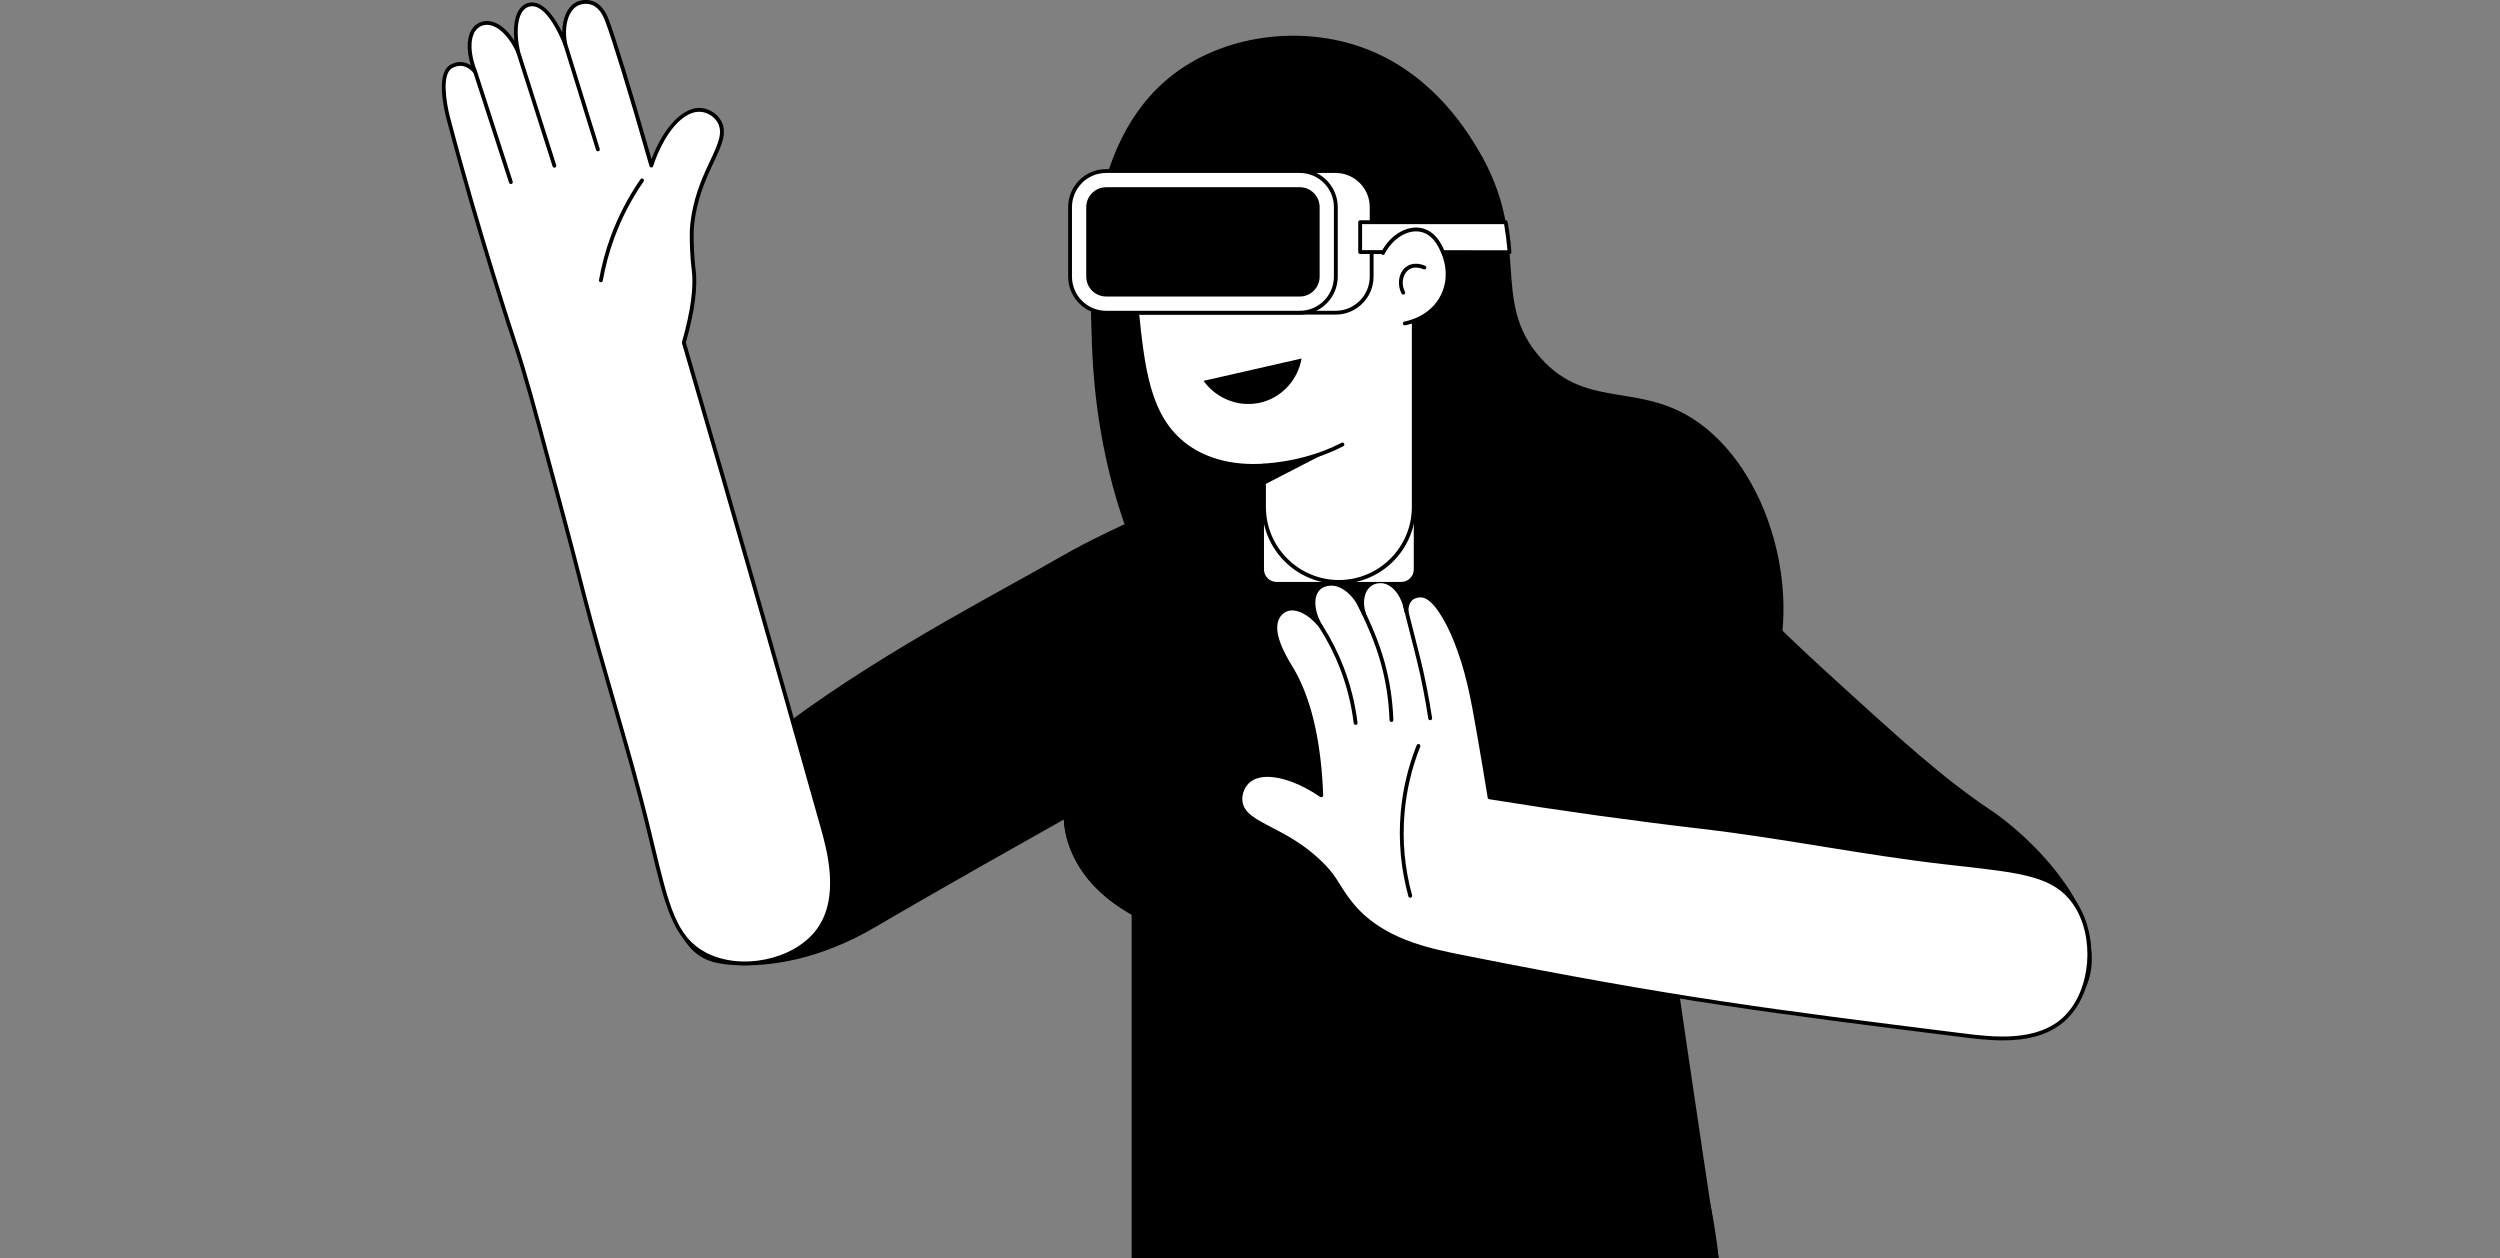 <svg width="298" height="150" viewBox="0 0 298 150" fill="none" xmlns="http://www.w3.org/2000/svg">
<rect x="0" y="0" width="298" height="150" fill="#808080" stroke="none"/>
<g clip-path="url(#clip0_4622_17772)">
<path d="M245.497 248.626L238.353 300.32C202.61 283.037 166.866 265.755 131.125 248.472C122.215 244.163 117.426 234.293 119.556 224.621C125.237 198.818 130.917 173.014 136.597 147.211C154.52 147.304 172.443 147.397 190.366 147.491C184.018 169.445 177.67 191.402 171.323 213.356C196.048 225.112 220.772 236.869 245.497 248.625V248.626Z" fill="white" style="fill:white;fill-opacity:1;"/>
<path d="M238.353 300.549C238.319 300.549 238.286 300.541 238.253 300.526L131.025 248.677C121.979 244.303 117.17 234.391 119.332 224.571L136.373 147.161C136.396 147.055 136.489 146.98 136.596 146.98L190.364 147.26C190.436 147.26 190.503 147.295 190.546 147.352C190.589 147.41 190.603 147.484 190.583 147.552L171.593 213.231L245.593 248.416C245.683 248.459 245.735 248.555 245.721 248.654L238.577 300.348C238.567 300.42 238.522 300.484 238.458 300.52C238.425 300.538 238.388 300.547 238.35 300.547L238.353 300.549ZM136.781 147.441L119.779 224.669C117.663 234.281 122.369 243.983 131.224 248.264L238.169 299.975L245.248 248.76L171.224 213.563C171.123 213.514 171.071 213.4 171.102 213.293L190.06 147.717L136.779 147.439L136.781 147.441Z" fill="#133342" style="fill:#133342;fill:color(display-p3 0.074 0.2 0.259);fill-opacity:1;"/>
<path d="M208.712 331.702L161.287 353.394L120.086 257.136C116.649 249.105 116.259 240.096 118.988 231.797L147.938 143.773H203.693C203.985 145.264 204.362 147.44 204.648 150.079C205.872 161.404 204.727 175.207 192.606 203.543C187.837 214.69 181.035 228.866 171.462 244.674L208.712 331.7V331.702Z" fill="white" style="fill:white;fill-opacity:1;"/>
<path d="M161.285 353.622C161.258 353.622 161.229 353.616 161.203 353.607C161.145 353.584 161.099 353.539 161.075 353.483L119.874 257.225C116.412 249.137 116.019 240.081 118.769 231.724L147.72 143.7C147.75 143.607 147.838 143.543 147.937 143.543H203.693C203.801 143.543 203.896 143.621 203.917 143.728C204.324 145.815 204.648 147.944 204.875 150.054C206.012 160.582 205.338 174.36 192.815 203.633C186.814 217.664 179.714 231.478 171.717 244.691L208.921 331.611C208.97 331.725 208.92 331.858 208.805 331.91L161.379 353.602C161.35 353.616 161.316 353.622 161.284 353.622H161.285ZM148.103 144.002L119.205 231.868C116.491 240.119 116.88 249.061 120.297 257.044L161.405 353.087L208.414 331.586L171.253 244.764C171.224 244.697 171.228 244.619 171.267 244.555C179.278 231.328 186.387 217.499 192.396 203.453C204.877 174.278 205.551 160.571 204.42 150.104C204.202 148.069 203.893 146.019 203.505 144.003H148.103V144.002Z" fill="#133342" style="fill:#133342;fill:color(display-p3 0.074 0.2 0.259);fill-opacity:1;"/>
<path d="M130.155 40.843C129.869 33.075 129.243 16.038 140.796 8.191C146.638 4.223 154.791 3.154 161.799 5.458C170.235 8.232 174.548 15.122 176.081 17.651C182.797 28.732 177.439 35.72 183.642 42.666C189.466 49.187 196.025 45.083 203.386 51.074C212.023 58.103 215.298 73.77 210.107 83.446C201.901 98.743 172.571 99.198 154.238 88.281C131.398 74.683 130.353 46.256 130.153 40.844L130.155 40.843Z" fill="#D2F6FD" style="fill:#D2F6FD;fill:color(display-p3 0.824 0.965 0.992);fill-opacity:1;"/>
<path d="M156.618 72.064C156.5 67.556 153.436 63.431 149.776 61.529C145.74 59.429 141.662 60.293 139.523 60.743C137.054 61.261 135.045 62.238 131.346 64.035C128.738 65.303 126.861 66.388 126.445 66.628C117.527 71.772 97.693 81.763 85.698 93.325C85.263 93.744 83.969 95.011 82.828 97.039C79.793 102.432 79.321 110.581 83.257 113.561C84.339 114.38 85.616 114.72 87.729 114.818C95.993 115.197 102.738 111.192 104.393 110.212C104.393 110.212 111.35 106.094 127.012 97.313C140.307 89.857 149.758 86.672 154.71 78.607C155.538 77.258 156.694 74.971 156.619 72.066L156.618 72.064Z" fill="#A9E4EF" style="fill:#A9E4EF;fill:color(display-p3 0.663 0.894 0.937);fill-opacity:1;"/>
<path d="M150.669 57.794C148.569 58.168 146.313 58.661 143.934 59.306C142.001 59.83 140.192 60.401 138.515 60.989C135.404 68.852 133.23 74.32 131.345 79.033C130.407 81.378 128.965 84.933 127.982 89.889C127.046 94.611 126.538 97.341 127.564 100.475C129.084 105.122 133.018 107.732 135.119 108.884V150.085H204.646C200.928 125.624 197.354 100.958 193.935 76.091C193.209 70.819 192.494 65.554 191.787 60.295C184.847 59.126 177.051 58.199 168.521 57.803C162.144 57.506 156.17 57.544 150.669 57.797V57.794Z" fill="#A9E4EF" style="fill:#A9E4EF;fill:color(display-p3 0.663 0.894 0.937);fill-opacity:1;"/>
<path d="M184.484 60.675C179.366 62.931 177.76 69.309 177.552 70.133C174.189 83.486 198.159 99.243 228.17 118.973C228.17 118.973 235.672 123.913 241.473 122.546C241.538 122.531 241.636 122.508 241.761 122.476C242.443 122.3 246.869 121.147 248.516 117.373C249.321 115.528 249.132 113.812 248.993 112.57C248.925 111.959 248.681 110.202 247.589 108.115C244.053 101.365 237.517 97.007 237.517 97.007C231.421 92.938 226.58 88.515 216.899 79.664C205.852 69.566 200.136 61.936 191.275 60.185C189.026 59.74 186.705 59.696 184.484 60.676V60.675Z" fill="#A9E4EF" style="fill:#A9E4EF;fill:color(display-p3 0.663 0.894 0.937);fill-opacity:1;"/>
<path d="M135.12 109.108C135.082 109.108 135.045 109.099 135.01 109.081C132.304 107.599 128.778 104.915 127.347 100.542C126.282 97.287 126.868 94.325 127.758 89.84C128.725 84.961 130.139 81.424 131.076 79.081L131.131 78.944C131.178 78.826 131.313 78.771 131.429 78.817C131.547 78.864 131.603 78.997 131.557 79.115L131.502 79.254C130.572 81.58 129.166 85.094 128.207 89.932C127.301 94.502 126.754 97.261 127.782 100.402C129.166 104.631 132.596 107.238 135.23 108.68C135.342 108.741 135.381 108.88 135.322 108.99C135.279 109.067 135.201 109.11 135.12 109.11V109.108ZM228.172 119.199C228.129 119.199 228.084 119.186 228.045 119.16C210.279 107.481 194.937 97.395 185.766 88.231C185.675 88.143 185.675 87.998 185.766 87.907C185.856 87.817 185.999 87.817 186.089 87.907C195.227 97.039 210.551 107.113 228.297 118.778C228.402 118.847 228.431 118.989 228.363 119.096C228.318 119.164 228.245 119.2 228.172 119.2V119.199Z" fill="#133342" style="fill:#133342;fill:color(display-p3 0.074 0.2 0.259);fill-opacity:1;"/>
<path d="M204.648 150.311H135.12C134.993 150.311 134.891 150.208 134.891 150.081V109.015C132.2 107.521 128.757 104.851 127.347 100.542C127.043 99.614 126.868 98.698 126.806 97.687C111.546 106.247 104.576 110.366 104.507 110.408C97.502 114.558 91.513 115.223 87.715 115.044C85.51 114.943 84.221 114.577 83.116 113.741C79.004 110.626 79.558 102.378 82.626 96.924C83.41 95.531 84.389 94.265 85.537 93.158C95.527 83.529 110.837 75.046 120.968 69.431C123.037 68.284 124.823 67.295 126.328 66.426C128.276 65.304 130.072 64.396 131.243 63.827C134.425 62.281 136.352 61.345 138.423 60.773C138.428 60.772 138.431 60.77 138.436 60.769C140.218 60.143 142.047 59.576 143.87 59.081C146.085 58.48 148.357 57.969 150.624 57.564C156.586 57.29 162.601 57.291 168.529 57.567C175.537 57.892 182.621 58.611 189.585 59.701C190.131 59.75 190.717 59.836 191.316 59.954C191.383 59.967 191.449 59.984 191.513 60.001C191.562 60.013 191.611 60.027 191.66 60.038L191.823 60.064C191.854 60.07 191.883 60.081 191.907 60.096C198.479 61.613 203.371 66.359 210.133 72.92C212.177 74.904 214.495 77.153 217.051 79.489C226.709 88.318 231.557 92.75 237.641 96.809C237.675 96.825 244.249 101.245 247.789 108.002C248.759 109.854 249.101 111.492 249.217 112.539C249.359 113.813 249.552 115.558 248.722 117.46C247.19 120.972 243.382 122.289 241.815 122.692C241.687 122.724 241.587 122.749 241.522 122.764C235.69 124.14 228.35 119.363 228.042 119.159C216.627 111.655 205.836 104.56 197.229 98.004C199.719 115.567 202.289 133.07 204.869 150.043C204.879 150.109 204.86 150.176 204.816 150.227C204.773 150.277 204.709 150.306 204.642 150.306L204.648 150.311ZM135.349 149.852H204.38C201.786 132.783 199.203 115.177 196.702 97.517C196.688 97.426 196.732 97.334 196.813 97.288C196.894 97.239 196.993 97.248 197.068 97.303C205.734 103.944 216.695 111.149 228.298 118.778C228.373 118.827 235.792 123.646 241.422 122.319C241.488 122.304 241.583 122.281 241.706 122.249C243.207 121.862 246.857 120.604 248.307 117.276C249.087 115.486 248.902 113.811 248.768 112.59C248.655 111.58 248.325 110.004 247.388 108.215C243.911 101.577 237.458 97.234 237.393 97.192C231.281 93.112 226.424 88.672 216.747 79.827C214.186 77.488 211.867 75.235 209.818 73.249C203.086 66.717 198.222 61.996 191.739 60.527C191.718 60.523 191.697 60.515 191.678 60.504L191.579 60.487C191.512 60.474 191.457 60.458 191.402 60.444C191.345 60.429 191.289 60.414 191.231 60.403C190.648 60.288 190.077 60.206 189.533 60.157C182.571 59.067 175.503 58.35 168.51 58.026C162.598 57.75 156.597 57.747 150.679 58.019C148.455 58.419 146.197 58.926 143.994 59.524C142.182 60.016 140.364 60.581 138.591 61.203C136.518 61.778 134.605 62.706 131.447 64.241C130.283 64.805 128.496 65.711 126.586 66.812C125.052 67.695 123.264 68.686 121.194 69.833C111.083 75.436 95.805 83.901 85.857 93.49C84.74 94.566 83.789 95.797 83.028 97.15C80.058 102.43 79.584 110.49 83.394 113.377C84.417 114.151 85.634 114.49 87.738 114.588C91.466 114.755 97.366 114.106 104.266 110.021C104.345 109.973 111.415 105.796 126.899 97.112C126.968 97.074 127.058 97.071 127.127 97.111C127.195 97.15 127.244 97.221 127.247 97.3C127.286 98.416 127.455 99.401 127.784 100.401C129.168 104.631 132.598 107.238 135.232 108.68C135.305 108.719 135.351 108.797 135.351 108.88V149.852H135.349Z" fill="#133342" style="fill:#133342;fill:color(display-p3 0.074 0.2 0.259);fill-opacity:1;"/>
<path d="M81.509 40.837C82.825 36.248 82.893 33.611 82.672 32.022C82.611 31.582 82.443 30.013 82.45 27.892C82.452 27.271 82.51 26.549 82.679 25.576C83.689 19.734 87.162 16.832 85.706 14.431C85.228 13.642 84.354 13.19 83.634 13.106C81.538 12.864 79.051 15.427 77.636 19.731C75.179 11.074 73.186 4.651 72.396 2.547C72.162 1.923 71.696 0.784 70.645 0.375C70.02 0.131 69.345 0.208 68.886 0.41C67.626 0.963 66.929 2.93 67.374 5.243C67.297 5.037 65.557 0.419 63.373 0.515C63.01 0.53 62.74 0.673 62.69 0.699C61.504 1.335 61.188 3.498 61.753 6.156C60.746 3.917 59.169 2.558 57.779 2.749C57.626 2.771 57.248 2.841 56.887 3.118C55.769 3.974 55.674 6.156 56.642 8.575C56.519 8.419 55.869 7.632 54.879 7.618C54.879 7.618 54.222 7.609 53.671 8.002C52.157 9.081 53.312 13.62 53.422 14.04C57.096 28.025 61.403 40.983 61.403 40.983C62.91 45.515 64.28 50.905 67.183 61.641C67.82 63.997 68.469 66.494 69.588 70.853C71.997 80.25 75.034 89.482 77.318 98.911C79.366 107.367 80.149 111.708 84.036 113.748C88.234 115.951 94.616 114.717 97.453 111.014C100.452 107.099 98.81 101.301 98.003 98.446C94.311 85.381 88.754 65.566 81.509 40.837Z" fill="white" style="fill:white;fill-opacity:1;"/>
<path d="M88.766 115.062C87.054 115.062 85.368 114.707 83.931 113.952C80.227 112.008 79.263 107.991 77.515 100.701L77.098 98.965C75.855 93.826 74.361 88.659 72.915 83.66C71.71 79.494 70.465 75.185 69.369 70.911C68.179 66.27 67.572 63.946 66.966 61.701C66.359 59.458 65.82 57.449 65.333 55.631C63.492 48.773 62.381 44.633 61.191 41.055C61.011 40.512 56.795 27.763 53.205 14.099C52.982 13.249 51.947 8.952 53.542 7.816C54.146 7.386 54.847 7.385 54.887 7.389C55.384 7.395 55.801 7.573 56.126 7.788C55.458 5.609 55.68 3.759 56.752 2.937C57.115 2.66 57.496 2.559 57.753 2.524C58.968 2.357 60.295 3.244 61.315 4.848C61.085 2.675 61.539 1.06 62.586 0.499C62.694 0.441 62.987 0.305 63.366 0.288C64.955 0.242 66.297 2.377 67.016 3.846C67.028 2.118 67.693 0.687 68.796 0.201C69.258 -0.001 70.008 -0.119 70.73 0.163C71.919 0.625 72.405 1.917 72.613 2.467C73.335 4.391 75.167 10.218 77.662 18.974C79.101 15.108 81.521 12.634 83.663 12.879C84.345 12.958 85.339 13.38 85.905 14.313C86.768 15.738 86.057 17.252 85.075 19.348C84.31 20.981 83.356 23.015 82.907 25.614C82.756 26.489 82.684 27.214 82.681 27.893C82.673 30.321 82.892 31.924 82.901 31.989C83.2 34.135 82.812 37.11 81.751 40.835C88.088 62.467 93.102 80.234 96.766 93.21L98.227 98.382C99.032 101.23 100.705 107.147 97.637 111.152C95.732 113.638 92.193 115.06 88.768 115.06L88.766 115.062ZM61.622 40.91C62.816 44.502 63.929 48.647 65.771 55.511C66.258 57.329 66.798 59.339 67.404 61.58C68.013 63.828 68.619 66.154 69.809 70.796C70.903 75.062 72.148 79.368 73.352 83.532C74.799 88.534 76.293 93.707 77.541 98.855L77.959 100.592C79.732 107.985 80.621 111.696 84.142 113.545C88.279 115.716 94.537 114.444 97.272 110.874C100.199 107.052 98.567 101.285 97.783 98.512L96.321 93.335C92.654 80.347 87.634 62.559 81.289 40.901C81.277 40.859 81.277 40.815 81.289 40.774C82.348 37.081 82.736 34.147 82.444 32.053C82.435 31.985 82.21 30.352 82.22 27.891C82.223 27.185 82.296 26.437 82.452 25.537C82.912 22.876 83.879 20.812 84.656 19.154C85.579 17.186 86.245 15.766 85.509 14.552C85.06 13.811 84.23 13.408 83.607 13.336C81.544 13.093 79.182 15.759 77.853 19.804C77.823 19.897 77.734 19.961 77.636 19.961H77.632C77.531 19.96 77.444 19.891 77.416 19.795C74.825 10.665 72.921 4.596 72.182 2.629C71.997 2.135 71.562 0.978 70.564 0.591C69.971 0.362 69.359 0.456 68.98 0.621C67.773 1.152 67.192 3.077 67.6 5.201C67.623 5.319 67.551 5.434 67.436 5.466C67.32 5.499 67.201 5.437 67.16 5.323C67.143 5.278 65.449 0.744 63.441 0.744C63.421 0.744 63.403 0.744 63.383 0.744C63.088 0.756 62.861 0.868 62.798 0.9C61.747 1.464 61.425 3.508 61.978 6.106C62.002 6.221 61.936 6.336 61.825 6.372C61.716 6.409 61.593 6.356 61.545 6.249C60.587 4.115 59.092 2.802 57.811 2.975C57.646 2.998 57.324 3.07 57.028 3.297C55.998 4.086 55.929 6.171 56.856 8.486C56.899 8.591 56.856 8.712 56.759 8.77C56.661 8.827 56.535 8.804 56.464 8.715C56.258 8.457 55.692 7.856 54.875 7.845C54.872 7.851 54.29 7.839 53.802 8.186C52.684 8.984 53.176 12.203 53.642 13.98C57.228 27.628 61.44 40.366 61.617 40.902C61.617 40.904 61.617 40.905 61.619 40.908L61.622 40.91Z" fill="#133342" style="fill:#133342;fill:color(display-p3 0.074 0.2 0.259);fill-opacity:1;"/>
<path d="M60.899 21.938C60.803 21.938 60.713 21.877 60.681 21.779L56.425 8.646C56.387 8.525 56.453 8.396 56.572 8.357C56.694 8.318 56.823 8.384 56.861 8.503L61.116 21.637C61.154 21.758 61.088 21.886 60.969 21.926C60.945 21.933 60.922 21.936 60.899 21.936V21.938ZM66.084 19.987C65.987 19.987 65.898 19.924 65.866 19.826L61.536 6.227C61.498 6.106 61.564 5.977 61.684 5.939C61.803 5.901 61.933 5.968 61.971 6.087L66.301 19.687C66.34 19.808 66.274 19.936 66.153 19.975C66.13 19.982 66.107 19.985 66.084 19.985V19.987ZM71.268 18.036C71.171 18.036 71.08 17.973 71.05 17.875L67.155 5.314C67.117 5.193 67.186 5.064 67.307 5.026C67.429 4.988 67.556 5.057 67.594 5.178L71.488 17.739C71.526 17.86 71.458 17.988 71.337 18.026C71.314 18.034 71.291 18.037 71.27 18.037L71.268 18.036ZM71.626 33.645C71.612 33.645 71.598 33.645 71.586 33.642C71.462 33.62 71.378 33.501 71.401 33.376C71.714 31.599 72.189 29.84 72.813 28.151C73.694 25.761 74.882 23.479 76.341 21.372C76.412 21.268 76.556 21.242 76.66 21.314C76.764 21.386 76.79 21.53 76.718 21.634C75.28 23.709 74.112 25.955 73.244 28.308C72.629 29.972 72.162 31.703 71.853 33.454C71.834 33.565 71.737 33.643 71.629 33.643L71.626 33.645Z" fill="#133342" style="fill:#133342;fill:color(display-p3 0.074 0.2 0.259);fill-opacity:1;"/>
<path d="M177.56 95.046C177.088 92.138 176.655 89.596 176.293 87.515C175.467 82.761 174.903 79.822 173.493 76.304C173.218 75.617 171.357 71.07 169.442 70.987C168.695 70.955 168.243 71.328 168.242 71.328C167.604 71.854 167.653 72.784 167.664 72.945C167.293 70.918 166.133 69.458 164.81 69.296C164.657 69.278 163.961 69.21 163.34 69.646C162.442 70.278 162.107 71.678 162.57 73.149C161.725 70.971 160.179 69.535 158.65 69.576C158.476 69.581 157.726 69.6 157.18 70.137C156.293 71.009 156.329 72.864 157.46 74.692C156.144 73.006 154.503 72.209 153.329 72.66C152.736 72.888 152.423 73.377 152.348 73.501C151.211 75.379 153.338 78.694 153.923 79.668C155.497 82.287 157.199 86.755 157.493 94.803C153.756 92.246 150.224 91.725 148.707 93.191C148.186 93.694 147.767 94.586 147.867 95.503C148.169 98.294 152.688 98.487 157.038 102.51C159.321 104.621 159.217 105.412 160.958 107.624C164.569 112.212 170.559 113.322 174.681 114.141C199.776 119.129 211.132 120.55 233.841 123.391C237.531 123.853 242.927 124.551 246.233 121.288C249.555 118.013 249.989 111.522 247.283 107.624C244.779 104.016 240.377 103.777 231.741 102.789C222.109 101.688 212.594 99.707 202.966 98.586C196.859 97.875 188.144 96.759 177.558 95.046H177.56Z" fill="white" style="fill:white;fill-opacity:1;"/>
<path d="M238.721 124.013C236.984 124.013 235.294 123.802 233.884 123.625L233.814 123.616C211.127 120.778 199.74 119.354 174.637 114.363L174.389 114.314C170.161 113.475 164.37 112.327 160.78 107.764C160.109 106.912 159.704 106.259 159.345 105.684C158.771 104.761 158.274 103.962 156.882 102.675C154.948 100.884 152.956 99.849 151.355 99.019C149.301 97.952 147.818 97.181 147.637 95.525C147.52 94.439 148.055 93.499 148.547 93.023C150.139 91.484 153.675 92.042 157.246 94.36C156.971 88.117 155.788 83.213 153.726 79.783L153.63 79.625C152.91 78.439 150.996 75.286 152.151 73.379C152.273 73.176 152.626 72.68 153.245 72.443C154.227 72.067 155.468 72.46 156.615 73.459C156.128 72.049 156.253 70.722 157.017 69.972C157.417 69.581 157.978 69.364 158.641 69.347C158.665 69.347 158.688 69.347 158.711 69.347C159.97 69.347 161.226 70.248 162.132 71.74C162.158 70.77 162.534 69.933 163.206 69.459C163.851 69.004 164.56 69.033 164.836 69.069C166.017 69.212 167.056 70.28 167.603 71.832C167.704 71.587 167.857 71.347 168.093 71.151C168.115 71.134 168.62 70.717 169.449 70.757C171.401 70.841 173.198 74.957 173.704 76.217C175.141 79.807 175.71 82.834 176.516 87.474C176.941 89.913 177.358 92.392 177.757 94.844C186.209 96.208 194.697 97.39 202.992 98.357C207.754 98.912 212.565 99.69 217.219 100.441C221.978 101.21 226.899 102.005 231.765 102.562L233.537 102.762C240.982 103.595 245.084 104.056 247.471 107.493C250.251 111.499 249.738 118.152 246.394 121.451C244.331 123.484 241.467 124.013 238.718 124.013H238.721ZM151.1 92.601C150.164 92.601 149.391 92.846 148.867 93.354C148.417 93.789 148.003 94.615 148.096 95.476C148.249 96.889 149.64 97.612 151.567 98.614C153.191 99.458 155.214 100.508 157.194 102.34C158.63 103.669 159.142 104.492 159.733 105.444C160.086 106.01 160.483 106.651 161.139 107.482C164.625 111.912 170.319 113.042 174.478 113.866L174.726 113.915C199.812 118.902 211.194 120.325 233.869 123.162L233.939 123.171C237.493 123.616 242.865 124.287 246.073 121.125C249.274 117.967 249.761 111.594 247.097 107.755C244.828 104.488 241.039 104.063 233.488 103.216L231.716 103.016C226.839 102.458 221.914 101.663 217.148 100.892C212.499 100.141 207.693 99.365 202.94 98.811C194.586 97.837 186.033 96.646 177.522 95.27C177.424 95.254 177.347 95.178 177.332 95.08C176.926 92.575 176.499 90.043 176.067 87.552C175.265 82.941 174.701 79.934 173.28 76.387C172.339 74.037 170.767 71.272 169.432 71.214C168.789 71.176 168.39 71.5 168.387 71.504C167.869 71.933 167.878 72.702 167.892 72.928C167.901 73.049 167.812 73.156 167.692 73.171C167.562 73.189 167.459 73.104 167.438 72.985C167.087 71.066 166.019 69.674 164.783 69.523C164.608 69.503 164 69.46 163.472 69.833C162.636 70.42 162.361 71.726 162.789 73.081C162.827 73.199 162.763 73.326 162.647 73.365C162.531 73.407 162.402 73.347 162.356 73.232C161.548 71.145 160.063 69.786 158.656 69.806C158.111 69.819 157.655 69.991 157.339 70.301C156.5 71.124 156.633 72.92 157.655 74.572C157.72 74.676 157.69 74.81 157.591 74.881C157.493 74.951 157.356 74.93 157.28 74.833C156.044 73.249 154.487 72.46 153.411 72.874C152.924 73.061 152.643 73.459 152.545 73.621C151.533 75.289 153.344 78.269 154.024 79.39L154.12 79.549C156.271 83.129 157.484 88.257 157.724 94.794C157.727 94.88 157.681 94.961 157.606 95.004C157.529 95.045 157.437 95.04 157.367 94.993C155.09 93.435 152.821 92.604 151.101 92.604L151.1 92.601Z" fill="#133342" style="fill:#133342;fill:color(display-p3 0.074 0.2 0.259);fill-opacity:1;"/>
<path d="M170.481 85.849C170.37 85.849 170.274 85.768 170.255 85.656C169.843 83.026 169.372 80.651 168.86 78.6C168.726 78.064 168.13 75.708 167.443 72.998L167.226 72.139C167.195 72.017 167.268 71.891 167.391 71.861C167.513 71.829 167.638 71.904 167.669 72.026L167.886 72.887C168.573 75.596 169.169 77.953 169.303 78.488C169.82 80.555 170.293 82.942 170.707 85.584C170.727 85.71 170.642 85.828 170.516 85.847C170.504 85.849 170.492 85.85 170.481 85.85V85.849ZM165.861 86.058C165.739 86.058 165.637 85.96 165.632 85.837C165.548 83.485 165.197 81.193 164.59 79.023C163.87 76.448 162.851 74.283 162.363 73.243C162.126 72.738 161.919 72.324 161.773 72.037C161.716 71.923 161.761 71.786 161.872 71.728C161.988 71.671 162.124 71.716 162.181 71.827C162.329 72.118 162.538 72.537 162.778 73.046C163.272 74.098 164.301 76.284 165.032 78.898C165.647 81.101 166.003 83.43 166.09 85.818C166.095 85.945 165.997 86.051 165.869 86.055H165.861V86.058ZM161.589 86.41C161.475 86.41 161.377 86.324 161.362 86.208C161.09 83.973 160.541 81.775 159.73 79.676C159.075 77.979 158.245 76.343 157.266 74.812C157.199 74.705 157.229 74.564 157.336 74.495C157.443 74.427 157.584 74.459 157.652 74.564C158.648 76.121 159.49 77.784 160.158 79.509C160.981 81.644 161.541 83.878 161.817 86.152C161.832 86.277 161.742 86.392 161.617 86.407C161.608 86.407 161.599 86.409 161.589 86.409V86.41ZM168.101 107.01C168 107.01 167.908 106.943 167.879 106.842C166.984 103.582 166.676 100.23 166.963 96.881C167.2 94.123 167.84 91.413 168.868 88.829C168.915 88.711 169.05 88.658 169.166 88.701C169.284 88.748 169.34 88.881 169.294 88.999C168.283 91.542 167.652 94.208 167.42 96.923C167.137 100.218 167.439 103.514 168.323 106.721C168.356 106.843 168.284 106.969 168.162 107.002C168.142 107.008 168.121 107.01 168.101 107.01Z" fill="#133342" style="fill:#133342;fill:color(display-p3 0.074 0.2 0.259);fill-opacity:1;"/>
<path d="M150.669 37.727H168.521V67.873C168.521 68.695 167.853 69.364 167.032 69.364H152.157C151.335 69.364 150.667 68.695 150.667 67.873V37.727H150.669Z" fill="white" style="fill:white;fill-opacity:1;"/>
<path d="M136.701 19.856C134.294 24.747 134.718 29.003 135.441 36.252C136.2 43.862 136.792 49.797 141.427 53.175C144.651 55.525 148.455 55.633 150.669 55.486C156.063 55.129 162.825 52.947 166.133 47.387C167.962 44.313 168.232 41.138 168.523 37.724C168.782 34.674 168.552 32.02 168.275 28.865C167.982 25.506 167.835 23.825 167.384 22.258C166.911 20.613 165.56 15.923 161.065 12.554C159.544 11.413 155.263 8.626 149.773 9.299C141.392 10.328 137.348 18.544 136.701 19.856Z" fill="white" style="fill:white;fill-opacity:1;"/>
<path d="M159.596 69.597C154.546 69.597 150.441 65.487 150.441 60.435V55.739C146.852 55.934 143.691 55.115 141.293 53.369C136.576 49.93 135.974 43.908 135.213 36.284C134.494 29.067 134.06 24.713 136.497 19.764C137.924 16.865 142.07 10.022 149.746 9.08C155.215 8.41 159.58 11.164 161.203 12.38C165.759 15.793 167.149 20.617 167.604 22.203C168.061 23.787 168.208 25.47 168.501 28.824L168.504 28.853L168.277 28.873L168.506 28.866C168.778 31.989 169.013 34.688 168.752 37.754V60.438C168.752 65.49 164.647 69.6 159.597 69.6L159.596 69.597ZM150.669 55.265C150.727 55.265 150.782 55.286 150.825 55.326C150.87 55.369 150.896 55.43 150.896 55.493V60.433C150.896 65.233 154.798 69.138 159.594 69.138C164.39 69.138 168.292 65.233 168.292 60.433V37.731C168.55 34.685 168.316 32.006 168.048 28.903L168.275 28.87L168.048 28.889L168.044 28.86C167.754 25.536 167.609 23.868 167.164 22.327C166.671 20.614 165.362 16.065 160.929 12.744C159.351 11.562 155.11 8.883 149.802 9.533C142.35 10.447 138.303 17.132 136.909 19.964C134.53 24.796 134.96 29.1 135.67 36.232C136.42 43.746 137.012 49.679 141.564 52.997C143.928 54.719 147.072 55.505 150.656 55.266C150.663 55.266 150.666 55.266 150.672 55.266L150.669 55.265Z" fill="#133342" style="fill:#133342;fill:color(display-p3 0.074 0.2 0.259);fill-opacity:1;"/>
<path d="M150.669 55.723C150.55 55.723 150.449 55.63 150.441 55.509C150.432 55.382 150.528 55.274 150.653 55.265C153.978 55.044 157.267 54.162 159.915 52.78C160.025 52.722 160.164 52.764 160.224 52.878C160.282 52.989 160.239 53.128 160.126 53.187C157.423 54.598 154.07 55.498 150.684 55.723C150.678 55.723 150.673 55.723 150.669 55.723Z" fill="#133342" style="fill:#133342;fill:color(display-p3 0.074 0.2 0.259);fill-opacity:1;"/>
<path d="M143.457 45.397C147.355 44.51 151.252 43.621 155.15 42.734C154.71 45.224 152.908 47.245 150.53 47.919C147.926 48.657 145.085 47.65 143.459 45.397H143.457ZM150.669 55.486C151.955 55.407 153.517 55.21 155.249 54.762C157.177 54.264 158.78 53.596 160.022 52.973C156.904 54.579 153.787 56.184 150.669 57.79V55.484V55.486Z" fill="#133342" style="fill:#133342;fill:color(display-p3 0.074 0.2 0.259);fill-opacity:1;"/>
<path d="M135.021 21.538C143.188 21.573 151.356 21.609 159.525 21.644C161.299 24.482 163.073 27.32 164.847 30.158C166.025 30.216 167.204 30.274 168.382 30.334C168.524 29.641 170.338 19.936 163.377 13.237C162.511 12.404 157.518 7.775 150.145 8.402C143.792 8.942 139.905 13.024 138.802 14.287C136.396 17.046 135.43 19.934 135.021 21.54V21.538Z" fill="#D2F6FD" style="fill:#D2F6FD;fill:color(display-p3 0.824 0.965 0.992);fill-opacity:1;"/>
<path d="M159.203 20.387H136.119C133.75 20.387 131.822 22.316 131.822 24.688V32.974C131.822 35.346 133.75 37.276 136.119 37.276H159.203C161.573 37.276 163.501 35.346 163.501 32.974V24.688C163.501 22.316 161.573 20.387 159.203 20.387Z" fill="white" style="fill:white;fill-opacity:1;"/>
<path d="M159.203 37.504H136.119C133.623 37.504 131.594 35.472 131.594 32.973V24.687C131.594 22.188 133.623 20.156 136.119 20.156H159.203C161.699 20.156 163.73 22.188 163.73 24.687V32.973C163.73 35.472 161.699 37.504 159.203 37.504ZM136.119 20.616C133.876 20.616 132.052 22.442 132.052 24.689V32.975C132.052 35.219 133.876 37.047 136.119 37.047H159.203C161.446 37.047 163.272 35.221 163.272 32.975V24.689C163.272 22.444 161.447 20.616 159.203 20.616H136.119Z" fill="#133342" style="fill:#133342;fill:color(display-p3 0.074 0.2 0.259);fill-opacity:1;"/>
<path d="M154.933 20.387H131.849C129.479 20.387 127.551 22.316 127.551 24.688V32.974C127.551 35.346 129.479 37.276 131.849 37.276H154.933C157.302 37.276 159.23 35.346 159.23 32.974V24.688C159.23 22.316 157.302 20.387 154.933 20.387Z" fill="white" style="fill:white;fill-opacity:1;"/>
<path d="M154.933 37.504H131.849C129.353 37.504 127.324 35.472 127.324 32.973V24.687C127.324 22.188 129.354 20.156 131.849 20.156H154.933C157.429 20.156 159.46 22.188 159.46 24.687V32.973C159.46 35.472 157.429 37.504 154.933 37.504ZM131.849 20.616C129.606 20.616 127.78 22.442 127.78 24.689V32.975C127.78 35.219 129.605 37.047 131.849 37.047H154.933C157.176 37.047 159.001 35.221 159.001 32.975V24.689C159.001 22.444 157.177 20.616 154.933 20.616H131.849Z" fill="#133342" style="fill:#133342;fill:color(display-p3 0.074 0.2 0.259);fill-opacity:1;"/>
<path d="M157.073 32.975V24.689C157.073 23.949 156.699 23.298 156.129 22.912C156.014 22.836 155.894 22.769 155.765 22.715C155.509 22.607 155.228 22.547 154.933 22.547H131.849C131.406 22.547 130.993 22.681 130.653 22.912C130.083 23.298 129.709 23.949 129.709 24.689V32.975C129.709 33.715 130.083 34.367 130.653 34.752C130.995 34.983 131.406 35.117 131.849 35.117H154.933C155.229 35.117 155.51 35.058 155.765 34.949C155.894 34.896 156.014 34.828 156.129 34.752C156.699 34.367 157.073 33.715 157.073 32.975Z" fill="#A9E4EF" style="fill:#A9E4EF;fill:color(display-p3 0.663 0.894 0.937);fill-opacity:1;"/>
<path d="M154.933 35.346H131.849C131.374 35.346 130.916 35.205 130.524 34.941C129.871 34.499 129.479 33.763 129.479 32.974V24.688C129.479 23.899 129.871 23.163 130.524 22.722C130.916 22.457 131.374 22.316 131.849 22.316H154.933C155.252 22.316 155.562 22.379 155.856 22.503C155.996 22.563 156.132 22.636 156.259 22.722C156.911 23.163 157.302 23.899 157.302 24.688V32.974C157.302 33.763 156.911 34.499 156.257 34.941C156.131 35.026 155.995 35.1 155.854 35.159C155.564 35.283 155.254 35.346 154.933 35.346ZM131.849 22.775C131.466 22.775 131.096 22.888 130.78 23.101C130.253 23.457 129.936 24.05 129.936 24.688V32.974C129.936 33.612 130.251 34.204 130.78 34.561C131.096 34.775 131.466 34.887 131.849 34.887H154.933C155.193 34.887 155.442 34.837 155.677 34.737C155.791 34.688 155.9 34.63 156.002 34.561C156.531 34.205 156.846 33.612 156.846 32.974V24.688C156.846 24.05 156.531 23.459 156.002 23.101C155.9 23.032 155.791 22.972 155.677 22.925C155.44 22.826 155.189 22.775 154.933 22.775H131.849Z" fill="#133342" style="fill:#133342;fill:color(display-p3 0.074 0.2 0.259);fill-opacity:1;"/>
<path d="M179.932 30.062C173.998 30.056 168.063 30.052 162.129 30.046V26.484C167.911 26.486 173.696 26.489 179.478 26.491C179.573 27.026 179.662 27.587 179.737 28.171C179.822 28.827 179.885 29.459 179.932 30.061V30.062Z" fill="white" style="fill:white;fill-opacity:1;"/>
<path d="M179.934 30.291L162.13 30.274C162.003 30.274 161.901 30.171 161.901 30.044V26.483C161.901 26.422 161.925 26.364 161.968 26.321C162.011 26.278 162.069 26.254 162.13 26.254L179.48 26.26C179.592 26.26 179.686 26.34 179.706 26.45C179.807 27.017 179.894 27.586 179.966 28.141C180.047 28.769 180.114 29.41 180.161 30.043C180.168 30.107 180.145 30.17 180.102 30.216C180.058 30.263 179.996 30.289 179.934 30.289V30.291ZM162.359 29.815L179.686 29.832C179.64 29.286 179.581 28.739 179.512 28.2C179.448 27.714 179.373 27.217 179.289 26.72L162.361 26.714V29.817L162.359 29.815Z" fill="#133342" style="fill:#133342;fill:color(display-p3 0.074 0.2 0.259);fill-opacity:1;"/>
<path d="M164.845 30.159C165.635 28.831 167.508 26.954 169.465 27.426C171.221 27.85 171.954 29.9 172.196 30.579C172.344 30.992 173.031 33.047 171.986 35.203C171.222 36.778 169.96 37.527 169.375 37.865C168.619 38.301 168.109 38.596 167.446 38.546C165.753 38.419 164.674 36.165 164.317 34.945C164.145 34.362 163.615 32.223 164.845 30.157V30.159Z" fill="white" style="fill:white;fill-opacity:1;"/>
<path d="M167.447 38.778C167.337 38.778 167.239 38.698 167.221 38.587C167.201 38.461 167.285 38.344 167.41 38.324C167.725 38.272 170.521 37.738 171.782 35.107C172.707 33.174 172.231 31.351 171.983 30.659C171.727 29.941 171.047 28.042 169.413 27.651C167.861 27.279 166.022 28.377 165.052 30.265C164.992 30.379 164.851 30.421 164.743 30.365C164.63 30.307 164.587 30.169 164.644 30.056C165.71 27.981 167.759 26.782 169.522 27.206C171.395 27.655 172.134 29.723 172.414 30.501C172.683 31.252 173.196 33.217 172.196 35.304C170.834 38.145 167.825 38.72 167.485 38.775C167.473 38.776 167.461 38.778 167.447 38.778Z" fill="#133342" style="fill:#133342;fill:color(display-p3 0.074 0.2 0.259);fill-opacity:1;"/>
<path d="M167.265 35.116C167.181 35.116 167.1 35.07 167.061 34.989C166.453 33.766 166.775 32.289 167.776 31.696C168.663 31.171 169.685 31.593 169.882 31.683C169.997 31.737 170.047 31.873 169.996 31.988C169.942 32.104 169.806 32.153 169.691 32.101C169.533 32.028 168.7 31.68 168.009 32.092C167.313 32.505 166.909 33.651 167.472 34.786C167.528 34.899 167.481 35.037 167.369 35.093C167.336 35.11 167.302 35.118 167.267 35.118L167.265 35.116Z" fill="#133342" style="fill:#133342;fill:color(display-p3 0.074 0.2 0.259);fill-opacity:1;"/>
</g>
<defs>
<clipPath id="clip0_4622_17772">
<rect width="340.462" height="408" fill="white" style="fill:white;fill-opacity:1;" transform="translate(-41.588)"/>
</clipPath>
</defs>
</svg>

